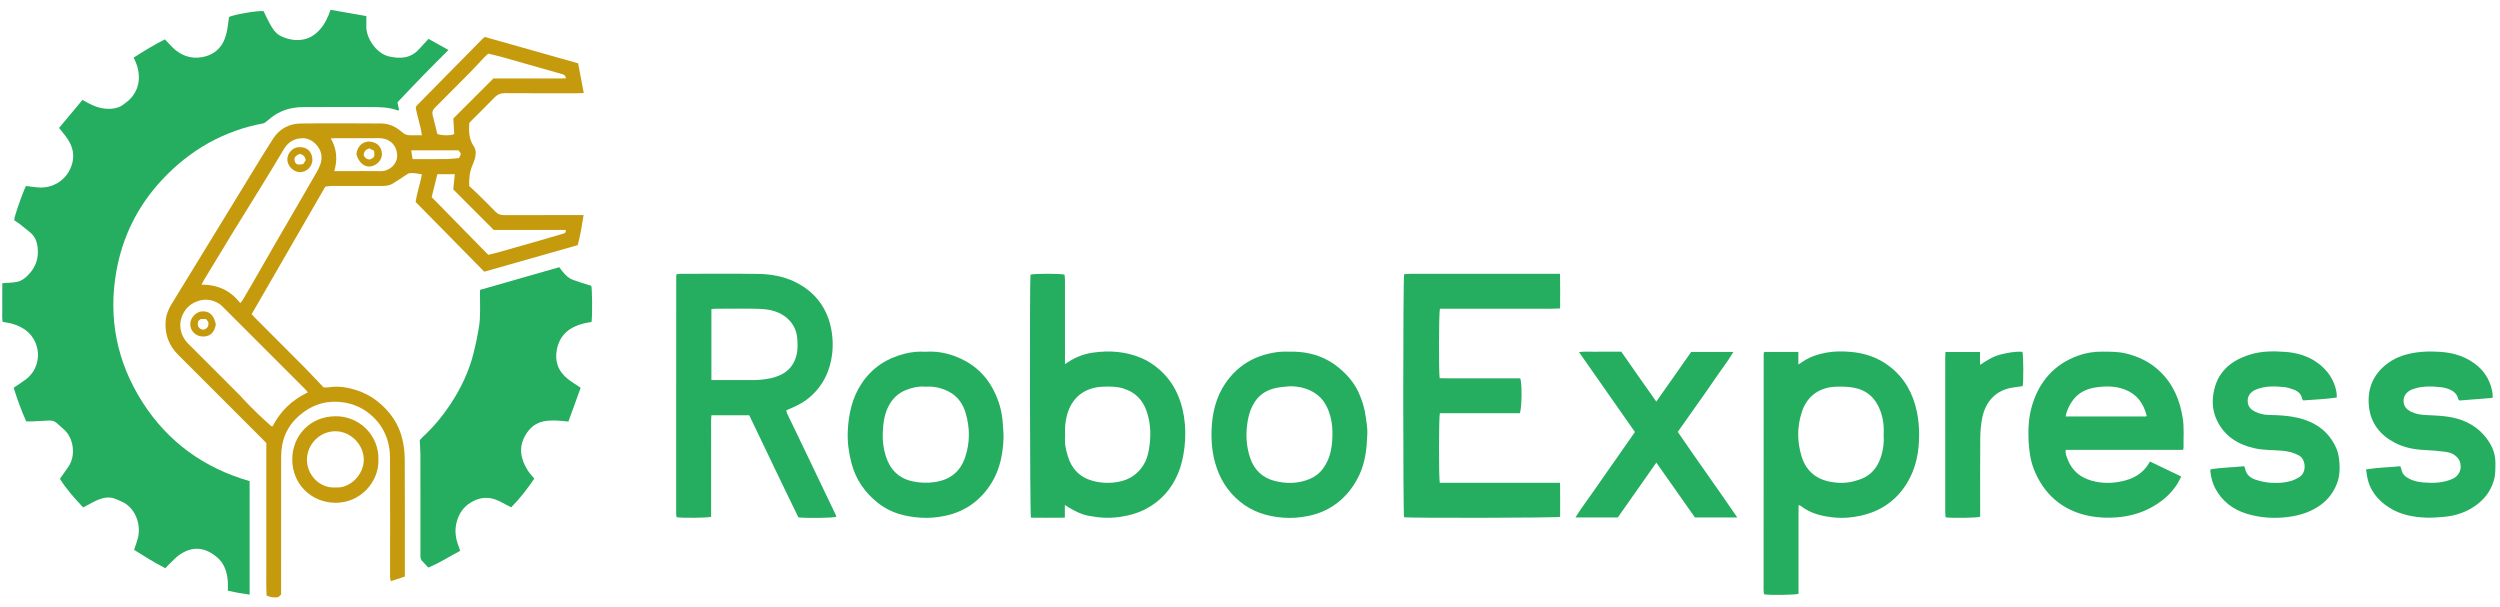 <svg width="247" height="60" viewBox="0 0 247 60" fill="none" xmlns="http://www.w3.org/2000/svg">
<path d="M74.028 41.031C72.759 41.031 71.543 41.031 70.288 41.031C70.225 41.607 70.265 42.162 70.258 42.715C70.251 43.273 70.257 43.831 70.257 44.39C70.257 44.948 70.257 45.507 70.257 46.065C70.257 46.623 70.257 47.182 70.257 47.74C70.257 48.298 70.257 48.857 70.257 49.416C70.257 49.97 70.257 50.525 70.257 51.063C69.881 51.172 67.377 51.192 66.878 51.104C66.871 51.096 66.86 51.086 66.851 51.074C66.843 51.061 66.833 51.048 66.831 51.035C66.82 50.961 66.805 50.886 66.805 50.812C66.805 42.964 66.807 35.116 66.81 27.268C66.81 27.224 66.83 27.181 66.851 27.092C66.969 27.079 67.098 27.054 67.227 27.054C69.793 27.052 72.359 27.025 74.924 27.064C76.161 27.083 77.387 27.294 78.518 27.839C79.755 28.436 80.753 29.302 81.423 30.526C81.901 31.399 82.147 32.323 82.237 33.318C82.327 34.325 82.232 35.298 81.947 36.255C81.58 37.484 80.896 38.504 79.899 39.328C79.248 39.868 78.498 40.201 77.699 40.528C77.716 40.627 77.711 40.734 77.751 40.819C78.336 42.043 78.93 43.263 79.516 44.487C80.534 46.608 81.548 48.729 82.562 50.851C82.593 50.917 82.613 50.987 82.638 51.056C82.326 51.175 79.802 51.216 78.882 51.116C77.252 47.795 75.657 44.417 74.028 41.031ZM70.287 37.551C70.487 37.551 70.649 37.551 70.811 37.551C71.943 37.551 73.076 37.541 74.207 37.554C74.874 37.562 75.534 37.504 76.179 37.361C77.449 37.081 78.378 36.391 78.701 35.066C78.822 34.57 78.81 34.062 78.779 33.549C78.718 32.561 78.294 31.788 77.496 31.223C76.727 30.679 75.825 30.539 74.92 30.513C73.518 30.474 72.114 30.502 70.71 30.503C70.579 30.503 70.447 30.522 70.287 30.534C70.287 32.864 70.287 35.166 70.287 37.551Z" fill="#25AD60"/>
<path d="M142.251 47.7C146.182 47.7 150.128 47.7 154.135 47.7C154.148 48.866 154.141 49.973 154.14 51.065C153.768 51.171 139.231 51.195 138.723 51.105C138.615 50.755 138.609 27.532 138.731 27.093C138.902 27.08 139.091 27.054 139.281 27.054C141.938 27.051 144.594 27.052 147.251 27.052C149.349 27.052 151.447 27.052 153.545 27.052C153.722 27.052 153.898 27.052 154.13 27.052C154.151 28.22 154.144 29.326 154.136 30.474C153.097 30.534 152.105 30.493 151.115 30.5C150.134 30.508 149.153 30.502 148.172 30.502C147.175 30.502 146.179 30.502 145.183 30.502C144.205 30.502 143.227 30.502 142.264 30.502C142.154 30.878 142.137 36.846 142.242 37.364C142.749 37.39 143.274 37.372 143.797 37.376C144.34 37.379 144.883 37.376 145.427 37.376C145.955 37.376 146.483 37.376 147.012 37.376C147.555 37.376 148.098 37.376 148.642 37.376C149.168 37.376 149.693 37.376 150.193 37.376C150.39 37.822 150.367 40.214 150.166 40.826C147.538 40.826 144.89 40.826 142.257 40.826C142.15 41.252 142.145 47.244 142.251 47.7Z" fill="#25AD60"/>
<path d="M105.206 49.886C105.206 50.345 105.206 50.715 105.206 51.145C104.053 51.161 102.947 51.158 101.855 51.147C101.75 50.781 101.722 27.689 101.812 27.136C102.143 27.026 104.709 27.014 105.176 27.133C105.189 27.305 105.217 27.493 105.217 27.682C105.22 30.262 105.219 32.843 105.219 35.423C105.219 35.588 105.219 35.752 105.219 35.977C105.345 35.897 105.424 35.848 105.502 35.795C106.264 35.279 107.104 34.961 108.013 34.835C109.654 34.607 111.256 34.726 112.797 35.385C113.456 35.667 114.038 36.06 114.572 36.533C115.956 37.761 116.686 39.343 116.971 41.13C117.134 42.153 117.151 43.192 117.023 44.234C116.913 45.124 116.728 45.983 116.378 46.807C115.737 48.318 114.709 49.478 113.26 50.257C112.414 50.712 111.506 50.949 110.554 51.081C109.523 51.223 108.512 51.155 107.504 50.953C106.833 50.818 106.225 50.51 105.638 50.165C105.522 50.097 105.413 50.019 105.206 49.886ZM105.231 42.982C105.231 43.221 105.198 43.572 105.24 43.913C105.288 44.298 105.382 44.681 105.494 45.054C105.871 46.318 106.681 47.16 107.967 47.51C108.822 47.743 109.689 47.764 110.559 47.594C111.588 47.393 112.393 46.852 112.956 45.969C113.251 45.507 113.412 44.989 113.506 44.45C113.732 43.156 113.721 41.876 113.285 40.621C112.894 39.491 112.142 38.737 110.988 38.381C110.356 38.186 109.712 38.184 109.066 38.201C107.178 38.248 105.865 39.261 105.402 41.086C105.252 41.675 105.194 42.269 105.231 42.982Z" fill="#25AD60"/>
<path d="M174.307 34.771C175.427 34.771 176.523 34.771 177.679 34.771C177.679 35.176 177.679 35.558 177.679 36.015C177.879 35.883 178.004 35.804 178.126 35.721C178.838 35.237 179.635 34.986 180.475 34.835C181.255 34.694 182.043 34.701 182.819 34.763C184.256 34.879 185.59 35.339 186.739 36.238C188.193 37.375 189.011 38.891 189.388 40.68C189.545 41.423 189.606 42.176 189.61 42.92C189.617 44.645 189.299 46.317 188.367 47.803C187.295 49.511 185.74 50.551 183.766 50.965C182.981 51.13 182.185 51.212 181.387 51.143C180.129 51.035 178.911 50.779 177.887 49.963C177.856 49.939 177.807 49.936 177.703 49.903C177.687 50.513 177.697 51.095 177.695 51.676C177.693 52.265 177.694 52.854 177.694 53.442C177.694 54.016 177.694 54.589 177.694 55.163C177.694 55.751 177.694 56.34 177.694 56.929C177.694 57.514 177.694 58.1 177.694 58.67C177.342 58.784 174.919 58.814 174.333 58.726C174.318 58.713 174.306 58.704 174.296 58.693C174.286 58.682 174.273 58.67 174.272 58.657C174.26 58.522 174.242 58.387 174.242 58.252C174.243 50.48 174.246 42.707 174.251 34.934C174.251 34.894 174.278 34.853 174.307 34.771ZM186.105 42.967C186.157 42.125 186.06 41.31 185.755 40.522C185.282 39.3 184.416 38.528 183.126 38.297C182.583 38.199 182.017 38.19 181.463 38.204C179.819 38.245 178.57 39.073 178.038 40.658C177.543 42.133 177.546 43.63 178 45.102C178.409 46.424 179.315 47.275 180.693 47.572C181.529 47.752 182.368 47.767 183.197 47.54C183.557 47.442 183.923 47.327 184.25 47.153C185.159 46.668 185.644 45.852 185.913 44.887C186.09 44.257 186.15 43.614 186.105 42.967Z" fill="#25AD60"/>
<path d="M215.68 44.449C211.81 44.449 207.955 44.449 204.091 44.449C204.045 44.81 204.166 45.068 204.265 45.332C204.755 46.648 205.756 47.336 207.084 47.596C208.059 47.787 209.027 47.728 209.99 47.465C210.994 47.19 211.795 46.657 212.327 45.749C212.35 45.709 212.373 45.669 212.414 45.595C213.448 46.092 214.447 46.572 215.503 47.079C215.355 47.364 215.249 47.609 215.107 47.83C214.518 48.749 213.724 49.45 212.786 50.002C211.863 50.544 210.867 50.883 209.817 51.037C208.94 51.166 208.058 51.19 207.163 51.088C206.096 50.966 205.096 50.683 204.162 50.164C203.057 49.55 202.191 48.678 201.55 47.595C201.057 46.759 200.704 45.86 200.561 44.892C200.499 44.461 200.442 44.028 200.423 43.594C200.37 42.384 200.426 41.182 200.783 40.014C201.497 37.676 202.956 36.008 205.269 35.156C206.045 34.87 206.865 34.731 207.705 34.741C208.489 34.75 209.27 34.734 210.041 34.922C211.295 35.226 212.409 35.76 213.362 36.659C214.711 37.931 215.371 39.517 215.654 41.307C215.809 42.284 215.714 43.263 215.735 44.241C215.737 44.284 215.714 44.327 215.68 44.449ZM212.05 41.146C212.067 41.087 212.088 41.056 212.082 41.031C211.768 39.823 211.1 38.915 209.892 38.47C208.962 38.127 208.01 38.134 207.045 38.279C206.077 38.424 205.273 38.838 204.714 39.663C204.411 40.109 204.185 40.588 204.082 41.146C206.771 41.146 209.415 41.146 212.05 41.146Z" fill="#25AD60"/>
<path d="M91.46 34.755C92.432 34.685 93.381 34.84 94.296 35.174C96.007 35.8 97.314 36.901 98.156 38.535C98.695 39.58 99.015 40.684 99.076 41.861C99.101 42.356 99.172 42.854 99.149 43.347C99.077 44.883 98.791 46.379 97.969 47.705C96.896 49.437 95.359 50.555 93.345 50.968C92.56 51.129 91.764 51.202 90.964 51.149C89.451 51.05 88.02 50.687 86.795 49.734C85.454 48.691 84.537 47.365 84.112 45.71C83.849 44.683 83.71 43.639 83.76 42.581C83.841 40.888 84.195 39.269 85.165 37.835C86.195 36.315 87.628 35.387 89.393 34.944C90.069 34.774 90.757 34.707 91.46 34.755ZM91.445 38.205C90.796 38.143 90.136 38.282 89.501 38.537C88.726 38.846 88.163 39.401 87.786 40.132C87.37 40.937 87.257 41.827 87.219 42.712C87.184 43.508 87.274 44.307 87.519 45.072C87.936 46.374 88.77 47.25 90.138 47.551C90.879 47.713 91.618 47.739 92.376 47.626C93.881 47.401 94.882 46.599 95.363 45.16C95.845 43.716 95.832 42.255 95.407 40.807C95.13 39.866 94.577 39.102 93.672 38.656C92.987 38.317 92.257 38.153 91.445 38.205Z" fill="#25AD60"/>
<path d="M127.329 34.747C128.782 34.703 130.098 34.973 131.307 35.661C131.722 35.897 132.113 36.191 132.475 36.504C133.186 37.121 133.784 37.839 134.192 38.697C134.569 39.492 134.824 40.327 134.94 41.199C135.013 41.749 135.114 42.306 135.093 42.856C135.041 44.256 134.909 45.645 134.291 46.945C133.843 47.886 133.251 48.711 132.475 49.397C131.565 50.202 130.501 50.717 129.312 50.966C128.467 51.144 127.609 51.212 126.751 51.144C125.174 51.019 123.718 50.565 122.47 49.529C121.255 48.521 120.486 47.252 120.061 45.745C119.716 44.523 119.642 43.276 119.728 42.027C119.849 40.279 120.368 38.651 121.51 37.283C122.316 36.318 123.313 35.605 124.513 35.186C125.449 34.861 126.406 34.698 127.329 34.747ZM127.446 38.161C127.029 38.207 126.607 38.227 126.195 38.304C125.272 38.475 124.492 38.901 123.969 39.709C123.63 40.233 123.421 40.808 123.303 41.424C123.056 42.721 123.093 44.003 123.519 45.254C123.908 46.398 124.698 47.178 125.871 47.496C127.044 47.815 128.226 47.802 129.368 47.335C129.902 47.116 130.356 46.78 130.709 46.303C131.517 45.212 131.659 43.944 131.645 42.657C131.638 42.005 131.533 41.342 131.307 40.711C131.048 39.985 130.658 39.355 130.014 38.907C129.244 38.37 128.379 38.167 127.446 38.161Z" fill="#25AD60"/>
<path d="M230.874 39.277C229.733 39.436 228.633 39.485 227.564 39.56C227.501 39.47 227.459 39.437 227.451 39.396C227.363 38.91 227.031 38.642 226.601 38.486C226.308 38.379 226.001 38.279 225.692 38.246C224.743 38.145 223.792 38.119 222.885 38.489C222.419 38.679 222 39.083 222.079 39.759C222.134 40.221 222.434 40.491 222.803 40.673C223.236 40.888 223.708 40.994 224.198 41C225.132 41.012 226.064 41.061 226.977 41.27C228.755 41.677 230.124 42.625 230.85 44.346C231.021 44.753 231.096 45.216 231.132 45.66C231.191 46.382 231.154 47.105 230.882 47.796C230.547 48.646 230.024 49.344 229.284 49.882C228.321 50.583 227.235 50.926 226.061 51.077C224.68 51.253 223.32 51.163 221.997 50.764C220.618 50.348 219.529 49.517 218.849 48.22C218.574 47.696 218.45 47.118 218.376 46.533C218.37 46.493 218.397 46.449 218.419 46.369C219.505 46.184 220.614 46.184 221.714 46.062C221.757 46.15 221.796 46.2 221.805 46.254C221.901 46.864 222.305 47.214 222.846 47.392C223.285 47.537 223.747 47.645 224.206 47.686C224.942 47.751 225.686 47.72 226.4 47.502C226.683 47.415 226.96 47.277 227.208 47.115C227.918 46.65 227.813 45.378 227.163 45.017C226.645 44.729 226.114 44.589 225.537 44.536C224.58 44.449 223.612 44.495 222.667 44.271C221.061 43.889 219.78 43.076 219.041 41.548C218.629 40.695 218.536 39.795 218.691 38.861C219.039 36.765 220.39 35.619 222.32 35.026C223.463 34.674 224.648 34.682 225.817 34.768C226.935 34.85 228.012 35.16 228.946 35.829C229.954 36.552 230.621 37.504 230.845 38.74C230.873 38.886 230.863 39.038 230.874 39.277Z" fill="#25AD60"/>
<path d="M246.267 39.309C245.12 39.401 244.034 39.488 243.004 39.57C242.922 39.49 242.886 39.473 242.881 39.449C242.764 38.878 242.352 38.592 241.853 38.41C241.616 38.324 241.359 38.272 241.107 38.247C240.158 38.151 239.21 38.125 238.299 38.485C237.861 38.658 237.402 39.07 237.479 39.746C237.532 40.211 237.828 40.48 238.193 40.668C238.638 40.896 239.128 40.979 239.632 41.004C240.682 41.057 241.736 41.072 242.761 41.362C244.126 41.748 245.208 42.516 245.957 43.721C246.334 44.33 246.551 45.002 246.547 45.732C246.544 46.319 246.562 46.905 246.39 47.48C246.084 48.503 245.484 49.306 244.626 49.925C243.685 50.604 242.626 50.963 241.479 51.062C240.895 51.113 240.306 51.165 239.723 51.144C238.446 51.097 237.197 50.867 236.098 50.178C234.885 49.419 234.05 48.37 233.845 46.902C233.823 46.743 233.797 46.584 233.766 46.38C234.908 46.186 236.028 46.178 237.145 46.066C237.195 46.197 237.242 46.278 237.256 46.363C237.335 46.868 237.681 47.134 238.106 47.339C238.52 47.539 238.963 47.624 239.413 47.665C240.381 47.753 241.338 47.722 242.253 47.336C243.257 46.912 243.273 45.838 242.872 45.308C242.579 44.922 242.138 44.713 241.67 44.647C240.971 44.55 240.266 44.489 239.561 44.46C238.508 44.415 237.497 44.216 236.562 43.718C235.154 42.969 234.245 41.821 234.059 40.224C233.851 38.429 234.463 36.935 235.961 35.855C236.788 35.258 237.725 34.973 238.726 34.824C239.51 34.708 240.293 34.715 241.072 34.762C242.453 34.845 243.745 35.256 244.81 36.176C245.622 36.877 246.098 37.796 246.265 38.862C246.283 38.977 246.267 39.097 246.267 39.309Z" fill="#25AD60"/>
<path d="M161.531 42.682C159.68 40.038 157.869 37.45 156.009 34.792C156.521 34.708 156.966 34.756 157.406 34.749C157.874 34.74 158.342 34.746 158.81 34.746C159.261 34.746 159.712 34.746 160.182 34.746C160.762 35.578 161.329 36.392 161.899 37.205C162.466 38.014 163.037 38.821 163.642 39.678C164.818 38.005 165.958 36.383 167.091 34.771C168.485 34.771 169.837 34.771 171.258 34.771C170.694 35.741 170.019 36.569 169.428 37.452C168.841 38.328 168.224 39.183 167.617 40.046C167.003 40.92 166.385 41.792 165.764 42.672C167.691 45.502 169.685 48.255 171.643 51.124C170.205 51.124 168.855 51.124 167.459 51.124C166.208 49.347 164.946 47.553 163.646 45.705C162.358 47.54 161.106 49.322 159.842 51.123C158.475 51.123 157.109 51.123 155.656 51.123C156.279 50.116 156.969 49.232 157.601 48.309C158.248 47.364 158.912 46.431 159.569 45.493C160.215 44.569 160.86 43.645 161.531 42.682Z" fill="#25AD60"/>
<path d="M192.21 34.777C193.378 34.777 194.473 34.777 195.626 34.777C195.626 35.187 195.626 35.571 195.626 36.051C196.318 35.595 196.938 35.205 197.655 35.026C198.368 34.847 199.086 34.708 199.816 34.761C199.918 35.14 199.932 37.673 199.842 38.151C199.544 38.194 199.236 38.24 198.927 38.281C197.197 38.512 196.157 39.679 195.837 41.318C195.711 41.963 195.655 42.631 195.649 43.289C195.627 45.704 195.641 48.118 195.641 50.533C195.641 50.712 195.641 50.89 195.641 51.054C195.295 51.172 192.937 51.206 192.222 51.109C192.211 50.932 192.189 50.743 192.189 50.555C192.187 46.48 192.188 42.405 192.188 38.331C192.188 37.319 192.187 36.308 192.189 35.297C192.188 35.136 192.201 34.974 192.21 34.777Z" fill="#25AD60"/>
<path d="M24.663 47.537C24.663 51.292 24.663 54.997 24.663 58.747C24.274 58.687 23.922 58.641 23.572 58.578C23.234 58.517 22.899 58.441 22.512 58.36C22.512 58.039 22.53 57.74 22.508 57.443C22.442 56.543 22.173 55.686 21.487 55.095C20.359 54.123 19.144 53.88 17.8 54.767C17.317 55.086 16.933 55.555 16.506 55.956C16.453 56.006 16.409 56.066 16.342 56.143C15.259 55.598 14.25 54.952 13.253 54.327C13.396 53.871 13.565 53.451 13.656 53.015C13.914 51.77 13.387 50.079 11.864 49.486C11.682 49.415 11.508 49.323 11.323 49.259C10.747 49.06 10.186 49.17 9.649 49.396C9.262 49.559 8.899 49.777 8.526 49.972C8.435 50.02 8.344 50.069 8.221 50.135C7.382 49.241 6.563 48.347 5.921 47.307C6.215 46.887 6.496 46.499 6.765 46.102C7.535 44.961 7.241 43.283 6.37 42.479C6.138 42.265 5.888 42.069 5.664 41.847C5.419 41.604 5.133 41.528 4.798 41.55C4.258 41.586 3.717 41.61 3.176 41.634C2.997 41.642 2.817 41.635 2.59 41.635C2.097 40.551 1.711 39.435 1.347 38.312C1.763 38.028 2.155 37.777 2.529 37.502C3.611 36.709 4.049 35.252 3.538 33.945C3.104 32.833 2.215 32.267 1.119 31.963C0.86 31.892 0.588 31.864 0.259 31.805C0.188 31.402 0.235 30.967 0.226 30.538C0.217 30.1 0.223 29.662 0.224 29.225C0.224 28.792 0.226 28.36 0.228 27.981C0.738 27.94 1.188 27.937 1.625 27.861C2.133 27.771 2.525 27.449 2.868 27.079C3.399 26.506 3.715 25.81 3.737 25.042C3.758 24.269 3.635 23.499 2.971 22.954C2.623 22.669 2.273 22.385 1.916 22.108C1.763 21.989 1.594 21.89 1.417 21.773C1.427 21.658 1.42 21.553 1.447 21.457C1.715 20.49 2.416 18.599 2.571 18.374C3.053 18.429 3.511 18.517 3.97 18.528C5.376 18.562 6.741 17.683 7.152 16.078C7.359 15.269 7.166 14.483 6.715 13.784C6.465 13.395 6.151 13.046 5.837 12.642C6.578 11.752 7.352 10.823 8.146 9.871C8.253 9.929 8.357 9.982 8.457 10.04C9.226 10.486 10.03 10.8 10.942 10.747C11.421 10.719 11.861 10.601 12.239 10.292C12.367 10.187 12.505 10.094 12.631 9.987C13.815 8.986 13.984 7.455 13.378 6.069C13.329 5.959 13.276 5.851 13.203 5.694C14.212 5.042 15.235 4.426 16.292 3.889C16.546 4.159 16.766 4.405 16.998 4.639C17.817 5.465 18.823 5.85 19.96 5.648C21.044 5.455 21.856 4.837 22.239 3.744C22.451 3.141 22.518 2.514 22.6 1.888C22.61 1.815 22.62 1.742 22.629 1.679C23.145 1.424 25.584 1.014 26.041 1.103C26.23 1.489 26.408 1.888 26.617 2.27C26.886 2.76 27.165 3.251 27.683 3.53C28.628 4.039 30.037 4.209 31.098 3.391C31.757 2.883 32.167 2.219 32.473 1.47C32.535 1.319 32.584 1.163 32.653 0.969C33.854 1.179 35.029 1.385 36.196 1.589C36.196 1.946 36.206 2.261 36.194 2.574C36.149 3.695 37.135 5.285 38.461 5.583C39.53 5.823 40.568 5.773 41.382 4.879C41.685 4.546 41.991 4.216 42.337 3.84C42.973 4.195 43.608 4.549 44.307 4.939C43.417 5.833 42.572 6.668 41.744 7.519C40.914 8.371 40.1 9.239 39.269 10.11C39.323 10.366 39.375 10.612 39.429 10.867C39.371 10.886 39.322 10.921 39.291 10.909C38.367 10.567 37.403 10.573 36.438 10.575C34.279 10.577 32.12 10.564 29.962 10.579C28.688 10.588 27.526 10.945 26.557 11.816C26.423 11.936 26.271 12.037 26.092 12.173C22.122 12.898 18.758 14.813 15.994 17.783C13.601 20.354 12.093 23.396 11.488 26.846C10.678 31.463 11.559 35.787 14.074 39.734C16.593 43.68 20.176 46.245 24.663 47.537Z" fill="#25AD60"/>
<path d="M31.968 38.273C32.155 38.273 32.309 38.294 32.455 38.27C33.464 38.099 34.436 38.281 35.382 38.607C36.347 38.94 37.185 39.482 37.922 40.205C38.853 41.12 39.485 42.194 39.767 43.456C39.904 44.068 39.986 44.706 39.989 45.332C40.009 49.031 39.999 52.73 39.999 56.428C39.999 56.592 39.999 56.755 39.999 56.963C39.533 57.118 39.096 57.263 38.621 57.422C38.588 57.288 38.554 57.195 38.544 57.099C38.532 56.98 38.541 56.858 38.541 56.737C38.54 52.903 38.55 49.069 38.535 45.234C38.529 43.677 38.012 42.298 36.88 41.207C36 40.36 34.944 39.858 33.705 39.726C32.107 39.556 30.743 40.029 29.549 41.074C28.656 41.856 28.086 42.824 27.875 43.991C27.806 44.374 27.777 44.769 27.776 45.158C27.77 49.475 27.772 53.792 27.772 58.111C27.772 58.306 27.772 58.501 27.772 58.731C27.67 58.833 27.565 58.936 27.508 58.992C27.055 59.084 26.712 59 26.337 58.839C26.284 57.836 26.321 56.828 26.313 55.821C26.306 54.825 26.312 53.829 26.312 52.832C26.312 51.821 26.312 50.809 26.312 49.798C26.312 48.802 26.312 47.806 26.312 46.809C26.312 45.799 26.312 44.789 26.312 43.773C26.186 43.643 26.073 43.523 25.957 43.407C23.172 40.62 20.389 37.831 17.598 35.049C16.685 34.141 16.282 33.046 16.361 31.777C16.4 31.169 16.611 30.599 16.931 30.077C17.843 28.585 18.758 27.096 19.671 25.604C21.228 23.059 22.783 20.512 24.343 17.968C25.217 16.542 26.079 15.108 26.984 13.702C27.604 12.739 28.548 12.221 29.68 12.205C32.336 12.167 34.993 12.186 37.65 12.199C38.452 12.202 39.144 12.532 39.733 13.066C39.961 13.272 40.213 13.364 40.511 13.365C40.886 13.366 41.261 13.365 41.679 13.365C41.566 12.385 41.204 11.501 41.073 10.588C41.123 10.513 41.151 10.457 41.192 10.415C43.352 8.222 45.512 6.029 47.674 3.837C47.726 3.784 47.788 3.741 47.896 3.651C50.938 4.51 54.005 5.377 57.12 6.257C57.302 7.218 57.483 8.174 57.676 9.192C57.439 9.201 57.264 9.212 57.089 9.212C54.689 9.213 52.288 9.221 49.888 9.204C49.461 9.201 49.146 9.328 48.851 9.636C48.12 10.399 47.361 11.134 46.614 11.881C46.529 11.966 46.45 12.056 46.362 12.15C46.309 12.958 46.326 13.74 46.809 14.451C47.049 14.804 47.033 15.229 46.93 15.633C46.871 15.866 46.778 16.092 46.683 16.313C46.408 16.948 46.332 17.612 46.353 18.376C46.651 18.655 46.988 18.957 47.31 19.274C47.86 19.813 48.408 20.354 48.941 20.909C49.179 21.157 49.443 21.256 49.785 21.254C52.215 21.245 54.646 21.25 57.076 21.25C57.253 21.25 57.428 21.25 57.658 21.25C57.496 22.278 57.349 23.237 57.078 24.22C54.008 25.092 50.926 25.968 47.846 26.843C45.577 24.538 43.328 22.253 41.067 19.956C41.197 19.021 41.514 18.155 41.685 17.231C41.158 17.125 40.648 17.028 40.31 17.162C39.707 17.555 39.263 17.861 38.801 18.14C38.513 18.314 38.187 18.368 37.845 18.367C36.154 18.361 34.464 18.363 32.773 18.37C32.555 18.371 32.336 18.421 32.136 18.446C29.697 22.671 27.287 26.845 24.861 31.046C24.992 31.184 25.101 31.304 25.216 31.419C26.837 33.044 28.462 34.663 30.078 36.293C30.713 36.936 31.324 37.599 31.968 38.273ZM23.73 29.946C23.828 29.831 23.908 29.761 23.959 29.674C24.275 29.143 24.588 28.611 24.896 28.075C25.746 26.599 26.589 25.121 27.44 23.646C28.163 22.395 28.895 21.149 29.62 19.899C30.172 18.948 30.724 17.997 31.269 17.041C31.561 16.528 31.817 16.01 31.759 15.379C31.679 14.51 30.822 13.655 29.95 13.655C29.101 13.655 28.463 14.015 28.023 14.77C27.257 16.082 26.456 17.375 25.661 18.67C24.825 20.031 23.973 21.382 23.139 22.744C22.14 24.376 21.151 26.014 20.16 27.651C20.077 27.788 20.007 27.932 19.906 28.12C21.5 28.125 22.774 28.688 23.73 29.946ZM30.416 38.763C30.306 38.632 30.245 38.548 30.173 38.476C27.421 35.72 24.671 32.962 21.91 30.215C21.724 30.03 21.473 29.891 21.228 29.79C20.633 29.542 20.021 29.56 19.423 29.793C18.997 29.96 18.629 30.21 18.347 30.588C17.509 31.714 17.703 33.08 18.627 33.992C20.324 35.668 22.003 37.363 23.687 39.052C23.899 39.264 24.091 39.496 24.301 39.711C24.679 40.098 25.057 40.487 25.448 40.861C25.882 41.276 26.331 41.677 26.776 42.081C26.805 42.108 26.858 42.108 26.93 42.129C27.692 40.629 28.845 39.519 30.416 38.763ZM55.914 7.747C55.876 7.423 55.692 7.363 55.477 7.303C53.521 6.753 51.568 6.191 49.612 5.64C49.152 5.511 48.685 5.41 48.231 5.298C48.088 5.434 47.976 5.533 47.873 5.641C47.385 6.154 46.907 6.677 46.413 7.182C45.653 7.958 44.882 8.723 44.116 9.492C43.733 9.877 43.352 10.264 42.966 10.646C42.769 10.841 42.67 11.07 42.735 11.342C42.889 11.983 43.056 12.622 43.213 13.239C43.694 13.404 44.467 13.411 44.876 13.249C44.846 12.716 44.815 12.167 44.789 11.706C46.135 10.36 47.413 9.082 48.743 7.753C49.273 7.753 49.875 7.753 50.477 7.753C51.08 7.753 51.683 7.753 52.286 7.753C52.89 7.753 53.493 7.754 54.096 7.752C54.693 7.752 55.291 7.759 55.914 7.747ZM55.897 22.72C53.476 22.72 51.068 22.72 48.784 22.72C47.413 21.347 46.127 20.059 44.782 18.712C44.826 18.278 44.879 17.759 44.934 17.21C44.354 17.21 43.792 17.21 43.212 17.21C43.017 17.992 42.83 18.747 42.649 19.477C44.526 21.391 46.372 23.272 48.239 25.175C48.524 25.107 48.802 25.049 49.075 24.972C50.524 24.564 51.972 24.152 53.419 23.738C54.143 23.531 54.865 23.32 55.586 23.101C55.73 23.057 55.938 23.054 55.897 22.72ZM33.028 16.908C33.454 16.908 33.828 16.908 34.203 16.908C35.333 16.908 36.465 16.895 37.595 16.913C37.965 16.92 38.284 16.808 38.569 16.61C39.068 16.263 39.306 15.726 39.226 15.16C39.076 14.084 38.256 13.643 37.44 13.65C36.008 13.663 34.576 13.653 33.143 13.654C33.01 13.654 32.877 13.665 32.682 13.674C33.285 14.714 33.356 15.781 33.028 16.908ZM40.76 15.72C40.97 15.72 41.12 15.72 41.269 15.72C42.219 15.72 43.17 15.73 44.12 15.714C44.538 15.708 44.955 15.651 45.351 15.618C45.586 15.208 45.58 15.154 45.287 14.856C43.761 14.856 42.23 14.856 40.633 14.856C40.677 15.152 40.714 15.409 40.76 15.72Z" fill="#C59A0D"/>
<path d="M45.467 54.42C44.4 54.974 43.426 55.628 42.315 56.073C42.095 55.84 41.886 55.627 41.688 55.404C41.525 55.219 41.539 54.987 41.539 54.758C41.54 53.023 41.54 51.287 41.54 49.552C41.54 47.998 41.543 46.444 41.535 44.889C41.532 44.439 41.493 43.99 41.469 43.486C41.561 43.39 41.679 43.254 41.809 43.133C42.819 42.194 43.698 41.143 44.461 40C45.514 38.422 46.326 36.724 46.792 34.88C47.005 34.035 47.182 33.18 47.32 32.32C47.487 31.275 47.424 30.216 47.425 29.161C47.425 28.998 47.425 28.835 47.425 28.642C50.043 27.893 52.631 27.151 55.254 26.4C55.631 26.914 56.011 27.433 56.627 27.659C57.204 27.87 57.796 28.041 58.42 28.241C58.505 28.48 58.543 31.045 58.445 31.81C58.197 31.855 57.932 31.89 57.674 31.954C56.312 32.293 55.325 33.05 55.027 34.483C54.78 35.674 55.144 36.688 56.105 37.449C56.492 37.756 56.923 38.007 57.371 38.309C56.971 39.413 56.572 40.512 56.159 41.65C55.946 41.629 55.756 41.607 55.566 41.591C54.936 41.539 54.308 41.502 53.678 41.637C52.867 41.811 52.317 42.304 51.91 42.998C51.206 44.2 51.444 45.344 52.125 46.453C52.304 46.743 52.551 46.992 52.791 47.291C52.102 48.293 51.368 49.254 50.506 50.123C50.095 49.91 49.714 49.702 49.325 49.51C48.355 49.03 47.428 49.085 46.495 49.659C45.808 50.081 45.4 50.669 45.165 51.412C44.884 52.301 44.988 53.164 45.327 54.014C45.377 54.134 45.413 54.26 45.467 54.42Z" fill="#25AD60"/>
<path d="M37.389 45.411C37.452 47.647 35.573 49.711 33.108 49.675C30.718 49.641 28.871 47.798 28.875 45.386C28.879 43.075 30.605 41.128 33.178 41.124C35.493 41.12 37.45 43.001 37.389 45.411ZM33.132 48.161C34.61 48.276 35.947 46.874 35.942 45.418C35.937 43.949 34.677 42.61 33.133 42.608C31.564 42.606 30.346 43.927 30.327 45.379C30.308 46.875 31.536 48.258 33.132 48.161Z" fill="#C59A0D"/>
<path d="M29.659 14.541C30.372 14.541 30.83 15.016 30.864 15.72C30.9 16.478 30.252 17.017 29.645 17.01C29.038 17.003 28.386 16.463 28.391 15.729C28.394 15.123 28.941 14.485 29.659 14.541ZM29.631 15.201C29.161 15.384 29.023 15.585 29.123 15.923C29.216 16.242 29.372 16.304 29.953 16.222C30.031 16.095 30.13 15.936 30.207 15.811C30.129 15.459 29.951 15.279 29.631 15.201Z" fill="#C59A0D"/>
<path d="M21.326 32.046C21.162 33.008 20.609 33.285 19.964 33.244C19.287 33.202 18.795 32.649 18.797 32.029C18.799 31.413 19.333 30.821 19.936 30.765C20.665 30.698 21.139 31.134 21.326 32.046ZM19.569 31.735C19.497 32.092 19.548 32.324 19.799 32.482C19.982 32.598 20.171 32.593 20.347 32.472C20.588 32.307 20.64 32.073 20.564 31.777C20.489 31.688 20.404 31.585 20.345 31.515C20.129 31.515 19.983 31.515 19.833 31.515C19.722 31.607 19.62 31.692 19.569 31.735Z" fill="#C59A0D"/>
<path d="M35.211 15.247C35.295 14.382 35.934 13.873 36.694 14.008C37.294 14.115 37.702 14.524 37.735 15.192C37.763 15.791 37.235 16.361 36.589 16.448C35.999 16.527 35.44 16.045 35.211 15.247ZM36.496 14.657C36.105 14.783 35.925 15.004 35.941 15.368C36.071 15.617 36.26 15.762 36.545 15.761C37.005 15.547 37.031 15.5 36.96 14.9C36.818 14.826 36.642 14.734 36.496 14.657Z" fill="#C59A0D"/>
</svg>
